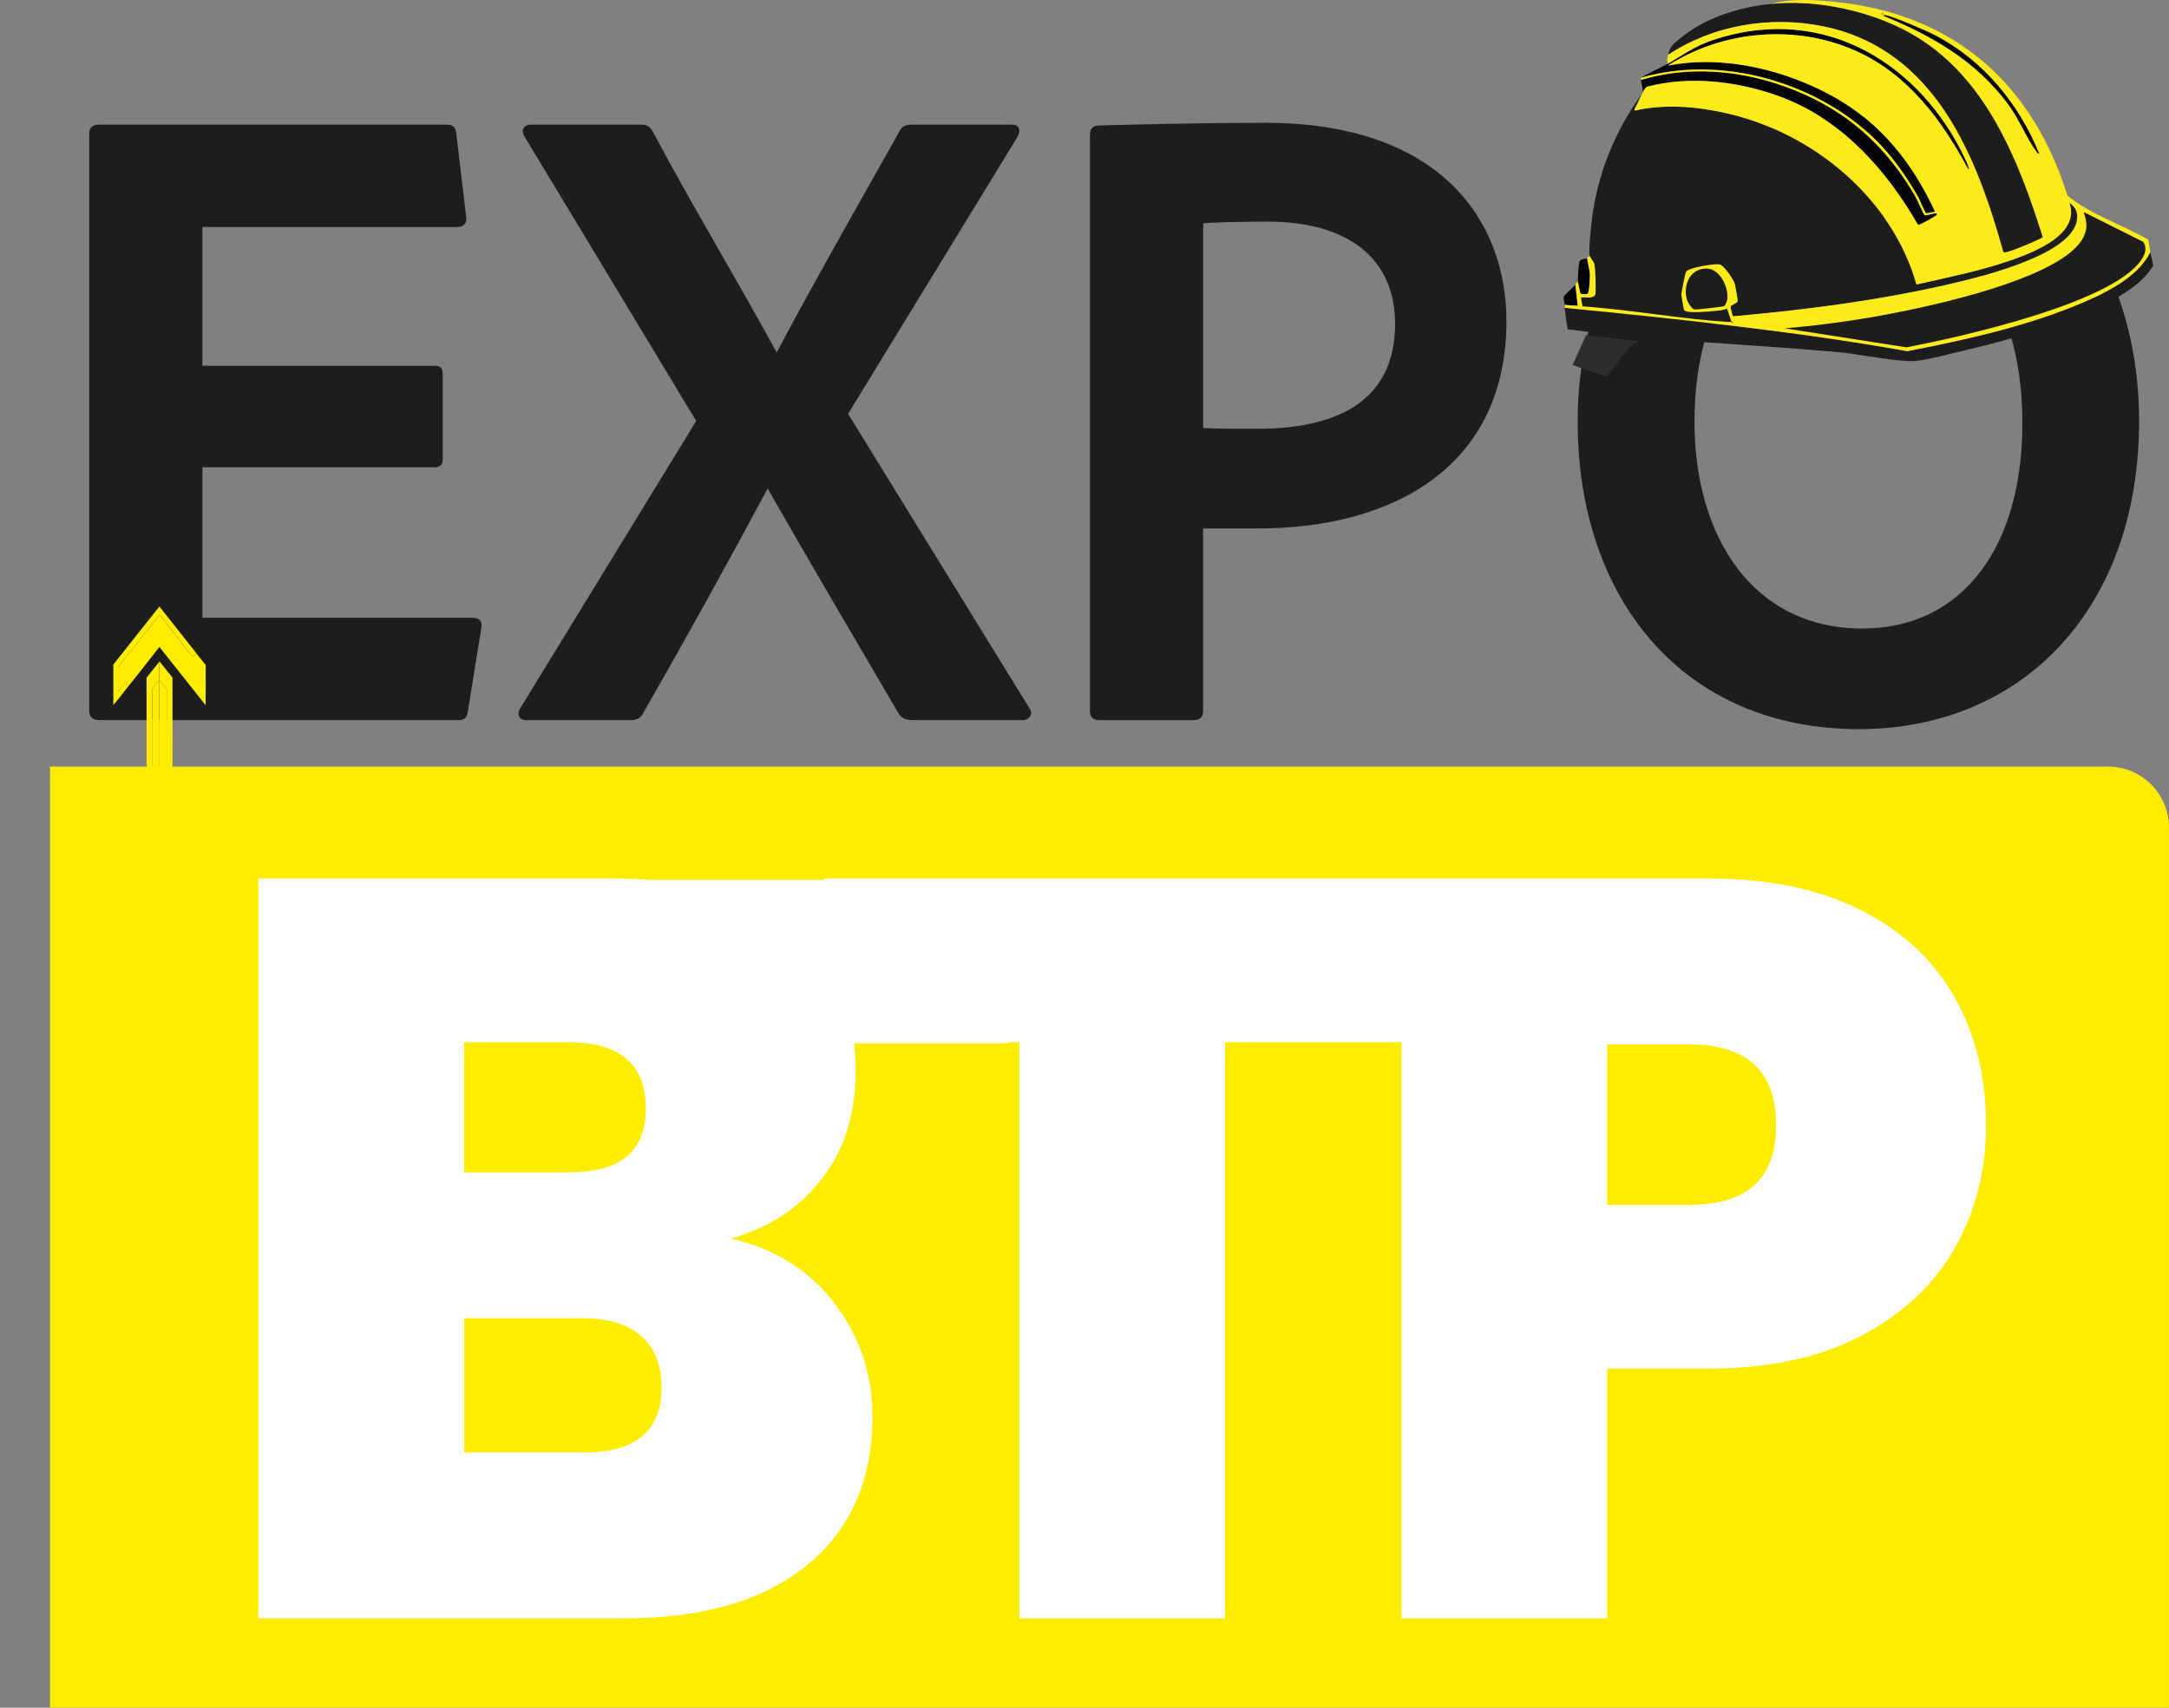 <svg xmlns="http://www.w3.org/2000/svg" id="Calque_1" data-name="Calque 1" viewBox="0 0 504.05 396.92"><rect x="0" y="0" width="504.05" height="396.92" fill="#808080" stroke="none"/><defs><style>      .cls-1 {        fill: #1d1e1b;      }      .cls-2 {        fill: #050505;      }      .cls-3 {        fill: #fff;      }      .cls-4 {        fill: #ffed00;      }      .cls-5 {        fill: #2d2c2f;      }      .cls-6 {        fill: #1d1d1b;        stroke: #1d1d1b;        stroke-miterlimit: 10;      }      .cls-7 {        fill: #fdeb19;      }      .cls-8 {        fill: #80761d;      }    </style></defs><path class="cls-4" d="M11.62,178.18h492.43v218.75H25.8c-7.82,0-14.17-6.35-14.17-14.17v-204.57h0Z" transform="translate(515.67 575.1) rotate(180)"></path><path class="cls-6" d="M108.24,165.2c-.21,1.47-.63,1.67-1.88,1.67H23.11c-1.46,0-1.88-.63-1.88-1.67V31.14c0-1.05.42-1.67,1.67-1.67h80.74c1.25,0,1.67.21,1.88,1.46l2.3,19.45c.21,1.05-.21,1.88-1.46,1.88h-59.82v33.26h54.38c1.05,0,1.46.21,1.46,1.46v19.87c0,1.05-.63,1.26-1.46,1.26h-54.38v35.98h63.38c1.25,0,1.67.63,1.46,1.67l-3.14,19.45Z"></path><path class="cls-6" d="M196.49,96.18l42.25,68.6c.84,1.05.21,1.88-.84,2.09h-25.73c-1.67,0-2.51-.42-3.14-1.67-10.04-17.15-20.29-34.51-30.54-52.5h-.21c-9.41,17.57-19.24,35.35-29.07,52.5-.63,1.26-1.25,1.67-2.51,1.67h-24.47c-1.46,0-1.46-1.26-.84-2.09l40.99-66.93L122.24,31.34c-.63-1.05,0-1.88,1.05-1.88h25.52c1.25,0,1.88.21,2.51,1.46,9.2,17.36,19.66,34.51,29.07,51.87h.21c9.2-17.36,19.03-34.51,28.66-51.66.42-1.05,1.05-1.67,2.51-1.67h23.42c1.25,0,1.46.84.84,2.09l-39.53,64.63Z"></path><path class="cls-6" d="M253.79,31.34c0-1.05.42-1.67,1.46-1.67,7.95-.21,23.43-.63,38.69-.63,40.58,0,55.64,22.59,55.64,45.6,0,33.26-25.73,47.69-57.31,47.69h-13.18v42.88c0,1.05-.42,1.67-1.67,1.67h-21.96c-1.04,0-1.67-.42-1.67-1.46V31.34ZM279.1,99.95c3.56.21,6.27.21,13.18.21,17.57,0,32.42-5.86,32.42-24.89,0-15.27-10.88-24.26-30.12-24.26-7.32,0-13.18.21-15.48.42v48.52Z"></path><path class="cls-6" d="M496.6,97.44c.21,43.3-26.56,71.53-64.63,71.53-40.58,0-64.84-30.12-64.84-70.9s26.36-70.7,64.84-70.7c40.99,0,64.42,31.37,64.63,70.07ZM432.81,146.59c23.63,0,37.86-19.45,37.65-48.52,0-29.28-14.43-48.31-38.9-48.31-22.17,0-38.28,17.36-38.28,48.31,0,26.98,13.8,48.52,39.53,48.52Z"></path><path class="cls-3" d="M454.21,231.77c-4.88-8.64-12.13-15.38-21.82-20.26-9.69-4.88-21.41-7.32-35.23-7.32h-205.63v.34h-40.41c-2.74-.24-5.62-.34-8.6-.34H60.06v171.95h85.13c18.23,0,32.35-4.13,42.45-12.43,10.09-8.3,15.11-19.75,15.11-34.38,0-9.93-2.95-18.73-8.88-26.49-5.96-7.69-13.96-12.7-24.05-14.97,8.81-2.44,15.82-7.05,21.1-13.79,5.28-6.74,7.93-15.18,7.93-25.24,0-2.2-.14-4.3-.37-6.33,0-.1,0-.17-.03-.27h38.45v133.91h47.8v-133.91h40.99v133.91h47.8v-58.06h23.68c13.96,0,25.81-2.54,35.47-7.66,9.69-5.15,16.9-11.96,21.71-20.49,4.81-8.54,7.18-18.02,7.18-28.42,0-11.21-2.44-21.14-7.32-29.74ZM107.86,242.24h24.15c12.03,0,18.06,5.12,18.06,15.38s-6.03,14.87-18.06,14.87h-24.15v-30.25ZM135.68,337.6h-27.81v-31.2h27.58c5.86,0,10.37,1.39,13.55,4.13,3.15,2.78,4.74,6.78,4.74,11.96,0,10.09-6.03,15.11-18.06,15.11ZM392.52,280.05h-19.04v-37.3h19.04c13.48,0,20.22,6.27,20.22,18.77s-6.74,18.53-20.22,18.53Z"></path><path class="cls-3" d="M234.29,242.24v.27h-35.81c0-.1,0-.17-.03-.27h35.84Z"></path><g id="Objet_g&#xE9;n&#xE9;ratif" data-name="Objet g&#xE9;n&#xE9;ratif"><path class="cls-5" d="M368.57,77.92l-3.12,6.93,7.87,2.73c2.56-2.63,4-6.24,7.26-8.28l-12.01-1.38Z"></path><g><path class="cls-1" d="M369.45,59.54c.13.53.84,1.23,1.02,1.83.22.75.42,6.43.22,7.07-.32,1.02-2.39.61-3.35.64l.36,2.14c11.5.75,23.21,3.02,34.67,3.66l-.02-.13-1.02-3.06c-.58.29-1.53.44-2.17.5-1.28.11-7.27.83-7.85-.15-.09-.16-.61-3.29-.62-3.64,0-.45.89-4.92,1.08-5.23.62-1.03,6.44-1.89,7.66-1.76s3.33,3.49,3.65,4.48c.13.39.75,3.94.71,4.15-.08.33-1.55.85-1.63,1.18-.05.22.35,2.26.6,2.29,16.44-1.45,32.96-3.56,49.1-7.21,7.58-1.71,27.44-6.47,30.4-13.91.82-2.05.59-3.94-1.39-5.26,2.51,7.14-7.49,11.2-13.25,13.25-7.19,2.56-14.84,4.01-22.28,5.74-5.46-19.42-23.39-35.19-44.44-39.88-6.75-1.5-14.04-2.12-20.96-.56l-.18-.23c.7-1.13,1.18-2.56,1.84-3.68-6.17,8.46-10.15,18.23-11.53,28.28-.24,1.74-.98,8.13-.64,9.48Z"></path><path class="cls-2" d="M366.65,65.44c.03.29.53,2.69.62,2.8.11.14,1.43.16,1.63.05.46-.25.57-4.01.54-4.68-.04-.98-.62-2.85-.59-3.46-.41-.17-1.5.17-1.75.49-.2.26-.5,4.29-.45,4.8Z"></path><g><path class="cls-1" d="M363.6,71.52c.05.6.58,4.87.79,5.04,20.7,2.67,41.68,3.43,62.5,5.25,4.44.39,14.29,2.36,17.98,2.11,2.91-.2,8.98-1.85,12.11-2.58,11.27-2.63,33.02-8.64,41.02-16.56.39-.39,2.34-2.7,2.37-3.05.03-.29-.57-2.64-.68-3.18-2.96,6.25-11.56,10.18-18.05,12.78-12.12,4.85-25.57,7.79-38.42,10.3-26.28-4.7-52.94-7.4-79.61-10.09Z"></path><path class="cls-2" d="M363.63,70.87l2.99.2-.55-4.88c-.4.51-2.54,2.41-2.64,2.71-.19.57.15,1.37.2,1.97Z"></path></g></g><g><path class="cls-1" d="M387.69,12.72c10.43-6.89,23.65-9.09,35.87-6.63,26.41,5.3,35.99,30.96,42.01,52.51.17.25,1.74-.31,2.11-.42.8-.25,6.89-2.73,7.02-3.07-5.59-17.71-13.21-37.82-31.17-47.64-9.05-4.95-21.38-7.68-32.06-6.56-7.52.79-15.24,3.22-20.98,7.97-1.63,1.35-2.42,1.82-2.8,3.84Z"></path><path class="cls-2" d="M387.62,14.8c-.86.5-6.05,2.94-6.21,3.26,20.46-5.88,44.33,2.47,57.07,17.23,2.77,3.21,5.21,6.89,7.29,10.52.3.53,1.58,3.6,1.76,3.71.24.14,1.72-.3,2.13-.3-5.09-11.04-12.38-20.5-23.59-26.75-11-6.13-25.48-9.8-38.52-7.2,12.98-8.29,29.74-9.62,43.6-3.49,12.39,5.48,20.35,16.54,26.27,27.59.38-.06-.65-2.15-.76-2.39-9.94-21.35-32.07-36.39-58.37-27.74-4.6,1.51-6.81,3.33-10.68,5.57Z"></path><path class="cls-2" d="M381.36,18.58c0,.95.54,1.93.36,2.91.28-.46.51-.98.97-1.33,9.75-2.58,20.42-1.31,29.63,1.8,15.36,5.19,25.96,17.37,33.43,30.31.23.1,4.41-2.2,4.38-2.43-.1-.77-2.45.53-2.94.11-.2-.16-1.8-3.79-2.16-4.42-6.02-10.29-14.02-18.33-25.51-23.52-11.66-5.26-25.31-7.3-38.16-3.45Z"></path><g><path class="cls-7" d="M411.47.91c10.68-1.12,23.01,1.61,32.06,6.56,17.96,9.81,25.58,29.93,31.17,47.64-.13.34-6.22,2.82-7.02,3.07-.38.12-1.94.67-2.11.42-6.02-21.55-15.6-47.21-42.01-52.51-12.23-2.45-25.45-.25-35.87,6.63-.13.71-.46,1.19-.07,2.08,3.87-2.24,6.08-4.06,10.68-5.57,26.3-8.65,48.43,6.39,58.37,27.74.11.24,1.15,2.33.76,2.39-5.92-11.05-13.89-22.11-26.27-27.59-13.85-6.13-30.61-4.8-43.6,3.49,13.04-2.6,27.51,1.07,38.52,7.2,11.21,6.25,18.5,15.72,23.59,26.75-.41,0-1.89.44-2.13.3-.18-.11-1.46-3.18-1.76-3.71-2.08-3.64-4.52-7.31-7.29-10.52-12.74-14.76-36.61-23.11-57.07-17.23-.14.29-.05.28-.05.53,12.85-3.85,26.5-1.81,38.16,3.45,11.49,5.19,19.48,13.22,25.51,23.52.37.63,1.97,4.25,2.16,4.42.49.41,2.84-.89,2.94-.11.03.23-4.15,2.52-4.38,2.43-7.48-12.95-18.08-25.12-33.43-30.31-9.21-3.12-19.88-4.38-29.63-1.8-.46.35-.69.87-.97,1.33-.03.04-.07.23-.09.27-.66,1.12-1.14,2.55-1.84,3.68l.18.23c6.92-1.55,14.21-.94,20.96.56,21.05,4.69,38.98,20.46,44.44,39.88,7.45-1.73,15.09-3.18,22.28-5.74,5.76-2.05,15.76-6.11,13.25-13.25,1.98,1.31,2.2,3.21,1.39,5.26-2.96,7.44-22.82,12.2-30.4,13.91-16.14,3.64-32.66,5.75-49.1,7.21-.25-.03-.65-2.07-.6-2.29.08-.33,1.55-.85,1.63-1.18.05-.21-.58-3.76-.71-4.15-.33-.99-2.47-4.36-3.65-4.48s-7.04.73-7.66,1.76c-.19.31-1.09,4.78-1.08,5.23,0,.36.53,3.48.62,3.64.58.98,6.57.26,7.85.15.64-.06,1.59-.21,2.17-.5l1.02,3.06.44.12c-.2.26-.4,0-.42,0-11.46-.64-23.17-2.91-34.67-3.66l-.36-2.14c.96-.02,3.03.38,3.35-.64.2-.65,0-6.33-.22-7.07-.18-.6-.88-1.31-1.02-1.83-.59.1-.58.2-.6.62-.03.61.55,2.48.59,3.46.03.67-.08,4.43-.54,4.68-.2.11-1.52.09-1.63-.05-.09-.11-.59-2.52-.62-2.8-.4.14-.39.5-.58.75l.55,4.88-2.99-.2c0,.09-.05.4-.03.65,26.66,2.69,53.33,5.39,79.61,10.09,12.85-2.51,26.3-5.45,38.42-10.3,6.49-2.6,15.09-6.52,18.05-12.78-.2-.93-.3-1.89-.48-2.83-6.17-3.54-13.36-5.79-18.8-10.24-7.78-24.95-25.2-42.07-53.99-45.04-4.72-.49-10.33-.82-14.93.48Z"></path><g><g><g><path class="cls-8" d="M402.37,74.87s.22.26.42,0l-.44-.12.02.13Z"></path><path class="cls-1" d="M484.21,49.28c.63,1.84.95,3.3.25,5.19-3.47,9.4-32.16,15.81-41.73,17.78-9.24,1.91-18.61,3.27-28,4.06l28.31,4.42c11.84-2.25,49.76-10.55,55.1-21.22.55-1.11.64-2.2-.07-3.29l-13.87-6.95Z"></path></g><path class="cls-1" d="M396.51,62.42c-4.08.05-5.4,4.26-4.47,7.29.16.54,1.1,2.1,1.72,2.23.36.07,6.6-.64,6.91-.79.21-.1.64-1.11.69-1.35.53-2.6-1.51-7.42-4.85-7.38Z"></path></g><g><path class="cls-2" d="M437.93,3.51c-.12,0-.29.02-.33.12,11.78,4.85,21.59,10.6,29.02,20.53,2.56,3.43,4.42,8.17,6.69,11.14.18.23.19.49.55.36-4.63-11.38-12.76-21.53-24.29-27.54-1.52-.8-10.45-4.7-11.64-4.61Z"></path><path class="cls-8" d="M437.57,3.05c-.15-.06-.38.12-.45.27.27.15.79-.13.45-.27Z"></path></g></g></g></g></g><g id="Objet_g&#xE9;n&#xE9;ratif-2" data-name="Objet g&#xE9;n&#xE9;ratif"><g><g><path class="cls-4" d="M47.48,154.17l-1.98-2.37c.07.2-.51.88-.67.85-.54-.13-6.65-8.84-7.78-9.72l-9.63,12.13v5.58c.31-.13,1.51-1.87,1.64-1.9.43-.12.55.94.97.51,2.35-2.94,4.71-5.87,7.01-8.88l10.74,13.53.03-9.34-.34-.38Z"></path><path class="cls-4" d="M30.03,159.24c-.42.44-.54-.62-.97-.51-.13.04-1.33,1.77-1.64,1.9v-5.58s9.63-12.13,9.63-12.13c1.14.88,7.25,9.6,7.78,9.72.17.04.74-.64.67-.85l1.98,2.37-10.44-13.19-10.7,13.49v9.39c1.3-1.44,2.46-3.07,3.69-4.61Z"></path></g><g><path class="cls-4" d="M37.08,153.74c-.12,1.42-.07,2.88-.07,4.31l1.74,2.16-.07,25.49c.44.51.86,1.03,1.28,1.56l.13-.08v-29.68s-3.02-3.76-3.02-3.76Z"></path><path class="cls-4" d="M35.6,185.45l-.2-.13v-25.28c.53-.55.97-1.49,1.61-1.82,0-.06,0-.11,0-.17,0-1.43-.06-2.89.07-4.31l-3.02,3.76v29.68c.13.29,1.42-1.58,1.54-1.73Z"></path><path class="cls-4" d="M37.01,158.06c0,.06,0,.11,0,.17,0,8.51,0,17.02,0,25.54.58.62,1.12,1.3,1.68,1.94l.07-25.49-1.74-2.16Z"></path><path class="cls-4" d="M37.01,158.22c-.64.33-1.08,1.27-1.61,1.82v25.28s.2.13.2.13c.46-.57.94-1.13,1.41-1.69,0-8.51,0-17.02,0-25.54Z"></path></g></g></g></svg>